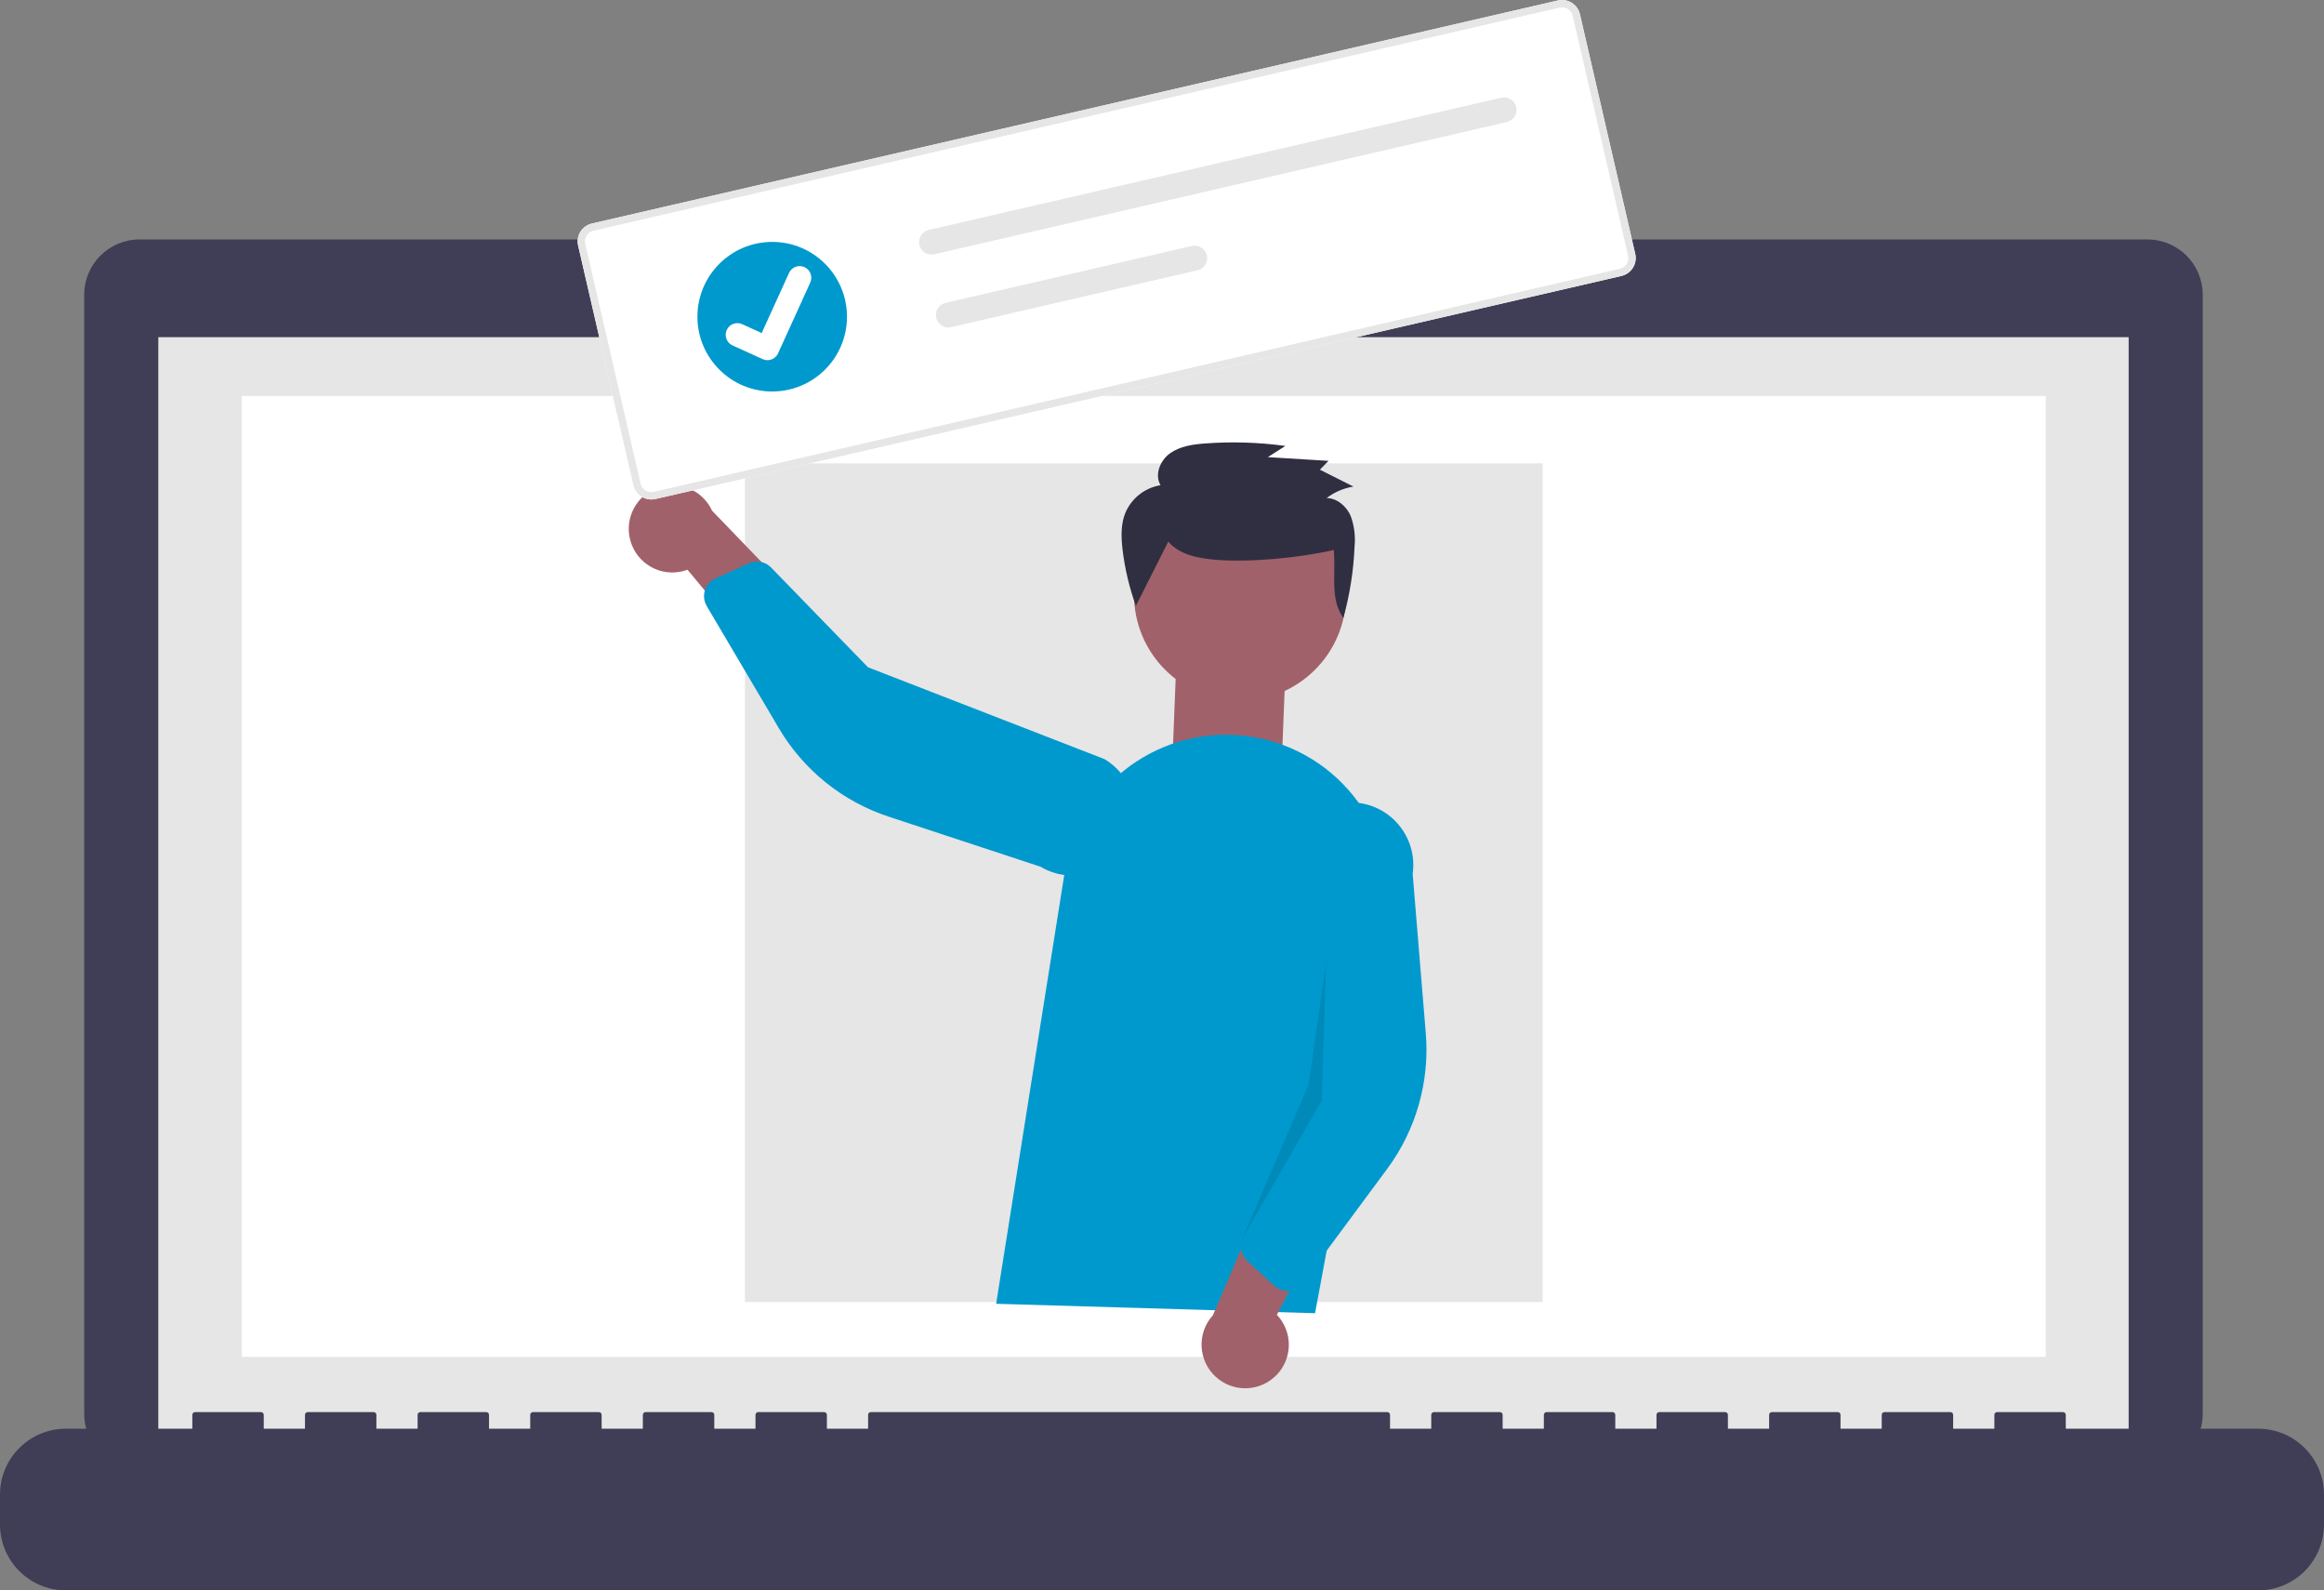 <svg xmlns="http://www.w3.org/2000/svg" xmlns:xlink="http://www.w3.org/1999/xlink" id="Capa_2" data-name="Capa 2" viewBox="0 0 1207.35 826.04"><rect x="0" y="0" width="1207.35" height="826.04" fill="#808080" stroke="none"/><defs><style>      .cls-1 {        clip-path: url(#clippath);      }      .cls-2 {        fill: none;      }      .cls-2, .cls-3, .cls-4, .cls-5, .cls-6, .cls-7, .cls-8, .cls-9 {        stroke-width: 0px;      }      .cls-3 {        fill: #0099cd;      }      .cls-10 {        isolation: isolate;        opacity: .1;      }      .cls-11 {        clip-path: url(#clippath-1);      }      .cls-12 {        clip-path: url(#clippath-2);      }      .cls-4 {        fill: #000;      }      .cls-5 {        fill: #e6e6e6;      }      .cls-6 {        fill: #a1616a;      }      .cls-7 {        fill: #2f2f41;      }      .cls-8 {        fill: #fff;      }      .cls-9 {        fill: #403d56;      }    </style><clipPath id="clippath"><rect class="cls-2" width="1207.35" height="826.04"></rect></clipPath><clipPath id="clippath-1"><rect class="cls-2" width="1207.35" height="826.04"></rect></clipPath><clipPath id="clippath-2"><rect class="cls-2" x="645.35" y="499.88" width="43.55" height="143.55"></rect></clipPath></defs><g id="Capa_1-2" data-name="Capa 1"><g class="cls-1"><g id="Grupo_430" data-name="Grupo 430"><g id="Grupo_429" data-name="Grupo 429"><g class="cls-11"><g id="Grupo_428" data-name="Grupo 428"><path id="Trazado_1374" data-name="Trazado 1374" class="cls-9" d="M1115.64,124.37h-424.47v-8.75h-192.48v8.75H72.46c-15.86,0-28.72,12.86-28.71,28.72h0v581.24c0,15.86,12.86,28.71,28.71,28.71h1043.18c15.86,0,28.71-12.86,28.71-28.71h0V153.09c0-15.86-12.86-28.71-28.71-28.71h0"></path><rect id="Rect&#xE1;ngulo_348" data-name="Rect&#xE1;ngulo 348" class="cls-5" x="82.24" y="175.12" width="1023.62" height="577.43"></rect><rect id="Rect&#xE1;ngulo_349" data-name="Rect&#xE1;ngulo 349" class="cls-8" x="125.65" y="205.65" width="937.15" height="499.11"></rect><rect id="Rect&#xE1;ngulo_350" data-name="Rect&#xE1;ngulo 350" class="cls-5" x="387.02" y="240.66" width="414.42" height="435.63"></rect><rect id="Rect&#xE1;ngulo_351" data-name="Rect&#xE1;ngulo 351" class="cls-6" x="597.05" y="345.94" width="82.62" height="56.81" transform="translate(238.78 997.21) rotate(-87.71)"></rect><path id="Trazado_1375" data-name="Trazado 1375" class="cls-3" d="M593.18,138.37c5.8,0,10.5,4.7,10.5,10.5s-4.7,10.5-10.5,10.5c-5.8,0-10.5-4.7-10.5-10.5h0c0-5.8,4.7-10.5,10.5-10.5"></path><path id="Trazado_1376" data-name="Trazado 1376" class="cls-9" d="M1173.1,742.05h-99.9v-7.2c0-.78-.64-1.42-1.42-1.42h-34.26c-.78,0-1.42.64-1.42,1.42h0v7.2h-21.41v-7.2c0-.78-.64-1.42-1.42-1.42h-34.26c-.78,0-1.42.64-1.42,1.42h0v7.2h-21.41v-7.2c0-.78-.64-1.42-1.42-1.42h-34.25c-.78,0-1.42.64-1.42,1.42h0v7.2h-21.42v-7.2c0-.78-.64-1.42-1.42-1.42h-34.26c-.78,0-1.41.64-1.42,1.42v7.2h-21.41v-7.2c0-.78-.64-1.42-1.42-1.42h-34.26c-.78,0-1.42.64-1.42,1.42h0v7.2h-21.41v-7.2c0-.78-.64-1.42-1.42-1.42h-34.25c-.78,0-1.41.64-1.42,1.42v7.2h-21.42v-7.2c0-.78-.64-1.42-1.42-1.42h-268.3c-.78,0-1.42.64-1.42,1.42h0v7.2h-21.41v-7.2c0-.78-.64-1.42-1.42-1.42h-34.26c-.78,0-1.42.64-1.42,1.42h0v7.2h-21.41v-7.2c0-.78-.64-1.42-1.42-1.42h-34.26c-.78,0-1.41.64-1.42,1.42v7.2h-21.41v-7.2c0-.78-.64-1.42-1.42-1.42h-34.26c-.78,0-1.41.64-1.42,1.42v7.2h-21.41v-7.2c0-.78-.64-1.42-1.42-1.42h-34.26c-.78,0-1.42.64-1.42,1.42h0v7.2h-21.41v-7.2c0-.78-.64-1.42-1.42-1.42h-34.26c-.78,0-1.42.64-1.42,1.42h0v7.2h-21.42v-7.2c0-.78-.64-1.42-1.42-1.42h-34.26c-.78,0-1.42.64-1.42,1.42h0v7.2H34.25C15.34,742.05,0,757.38,0,776.3t0,0v15.49c0,18.92,15.34,34.25,34.25,34.25h1138.85c18.92,0,34.25-15.33,34.25-34.25v-15.49c0-18.92-15.34-34.25-34.25-34.25h0Z"></path><path id="Trazado_1377" data-name="Trazado 1377" class="cls-6" d="M644.23,253.82c30.42,0,55.08,24.66,55.08,55.08,0,30.42-24.66,55.08-55.08,55.08-30.42,0-55.08-24.66-55.08-55.08s24.66-55.08,55.08-55.08h0"></path><path id="Trazado_1378" data-name="Trazado 1378" class="cls-3" d="M517.51,677.18l35.57-223.91c7.32-46.31,50.8-77.92,97.11-70.6,46.31,7.32,77.92,50.8,70.6,97.11-.12.78-.26,1.56-.4,2.33l-37.2,199.96-165.67-4.9Z"></path><path id="Trazado_1379" data-name="Trazado 1379" class="cls-6" d="M659.44,717.26c10.39-6.86,13.26-20.84,6.4-31.23-.73-1.11-1.56-2.16-2.48-3.12l36.77-71.2-41.4,4.42-28.57,66.94c-8.45,9.25-7.8,23.59,1.45,32.04,7.68,7.02,19.16,7.91,27.83,2.16h.01Z"></path><path id="Trazado_1380" data-name="Trazado 1380" class="cls-3" d="M667.31,670.33c-2.03-.29-3.92-1.18-5.43-2.57l-14.07-13c-3.11-2.89-4.09-7.42-2.45-11.33l28.11-66.64-3.99-131.67c2.29-17.81,18.59-30.38,36.39-28.09,17.81,2.29,30.38,18.59,28.09,36.39-.02.15-.04.3-.06.46v.03l6.82,82.77c2.07,25.12-5.05,50.14-20.04,70.4l-43.86,59.26c-1.71,2.3-4.31,3.77-7.16,4.04-.79.08-1.58.06-2.36-.05"></path><path id="Trazado_1381" data-name="Trazado 1381" class="cls-6" d="M327.06,278.89c2.27,12.25,14.04,20.34,26.28,18.07,1.3-.24,2.58-.6,3.82-1.06l51.23,61.62,12.07-39.85-50.51-52.4c-5.21-11.39-18.66-16.41-30.05-11.2-9.49,4.34-14.79,14.59-12.86,24.84h0Z"></path><path id="Trazado_1382" data-name="Trazado 1382" class="cls-3" d="M367.19,304.43c1.06-1.76,2.63-3.16,4.5-4l17.46-7.88c3.88-1.74,8.42-.88,11.39,2.16l50.4,51.87,122.81,47.67c15.44,9.16,20.53,29.11,11.37,44.55s-29.11,20.53-44.55,11.37l-.04-.02-78.87-25.99c-23.94-7.89-44.21-24.2-57.02-45.91l-37.49-63.49c-1.88-3.19-1.87-7.15.04-10.32h-.01Z"></path><g id="Grupo_427" data-name="Grupo 427" class="cls-10"><g id="Grupo_426" data-name="Grupo 426"><g class="cls-12"><g id="Grupo_425" data-name="Grupo 425"><path id="Trazado_1383" data-name="Trazado 1383" class="cls-4" d="M688.9,499.88l-2.24,71.76-41.31,71.78,34.48-80,9.07-63.54Z"></path></g></g></g></g><path id="Trazado_1384" data-name="Trazado 1384" class="cls-7" d="M606.93,281.3c5.68,6.72,15.29,8.62,24.16,9.4,18.01,1.58,44.2-.98,61.8-5.05,1.26,12.17-2.17,25.3,5,35.32,3.36-12.13,5.32-24.6,5.83-37.17.53-5.39-.17-10.84-2.06-15.92-2.19-4.95-6.97-9.15-12.47-9.2,4.09-3.1,8.88-5.15,13.95-5.96l-17.43-8.76,4.48-4.6-31.55-1.93,9.13-5.81c-13.75-1.89-27.66-2.33-41.51-1.31-6.43.47-13.15,1.38-18.36,5.1s-8.22,11.13-4.99,16.6c-8.23,1.35-15.18,6.86-18.36,14.57-2.32,5.88-2.11,12.43-1.39,18.7,1.19,10.03,3.52,19.9,6.95,29.4"></path><path id="Trazado_1385" data-name="Trazado 1385" class="cls-8" d="M842.38,143.32l-501.86,115.86c-5.13,1.18-10.25-2.02-11.44-7.15l-28.74-124.49c-1.18-5.13,2.02-10.25,7.15-11.44L809.35.24c5.13-1.18,10.25,2.02,11.44,7.15l28.74,124.49c1.18,5.13-2.02,10.25-7.15,11.44"></path><path id="Trazado_1386" data-name="Trazado 1386" class="cls-5" d="M842.38,143.32l-501.86,115.86c-5.13,1.18-10.25-2.02-11.44-7.15l-28.74-124.49c-1.18-5.13,2.02-10.25,7.15-11.44L809.35.24c5.13-1.18,10.25,2.02,11.44,7.15l28.74,124.49c1.18,5.13-2.02,10.25-7.15,11.44M308.34,119.83c-3.08.71-5,3.78-4.29,6.86l28.74,124.49c.71,3.08,3.79,5,6.86,4.29l501.86-115.86c3.08-.71,5-3.78,4.29-6.86l-28.74-124.49c-.71-3.08-3.79-5-6.87-4.29l-501.86,115.87Z"></path><path id="Trazado_1387" data-name="Trazado 1387" class="cls-5" d="M482.49,119.44c-3.49.8-5.67,4.27-4.87,7.75s4.27,5.67,7.75,4.87h.02l297.46-68.68c3.48-.8,5.66-4.28,4.85-7.77s-4.28-5.66-7.77-4.85l-297.45,68.67Z"></path><path id="Trazado_1388" data-name="Trazado 1388" class="cls-5" d="M491.23,157.3c-3.49.8-5.67,4.27-4.87,7.75s4.27,5.67,7.75,4.87h.02l127.99-29.55c3.49-.8,5.66-4.27,4.87-7.76-.8-3.49-4.27-5.66-7.76-4.87h-.02l-127.99,29.55Z"></path><path id="Trazado_1389" data-name="Trazado 1389" class="cls-3" d="M401.17,125.64c21.46,0,38.85,17.4,38.85,38.85,0,21.46-17.4,38.85-38.85,38.85-21.45,0-38.85-17.39-38.85-38.84,0-21.46,17.4-38.85,38.85-38.85"></path><path id="Trazado_1390" data-name="Trazado 1390" class="cls-8" d="M400.07,186.91c-1.27.3-2.61.17-3.8-.36l-.07-.03-15.64-7.1c-3.05-1.39-4.4-4.98-3.01-8.03,1.39-3.05,4.98-4.4,8.03-3.01l10.13,4.61,14.21-31.24c1.39-3.04,4.98-4.39,8.02-3h0s-.09.2-.09.2l.09-.2c3.04,1.39,4.38,4.98,3,8.02l-16.71,36.73c-.78,1.72-2.32,2.97-4.16,3.39h0Z"></path></g></g></g></g></g></g></svg>